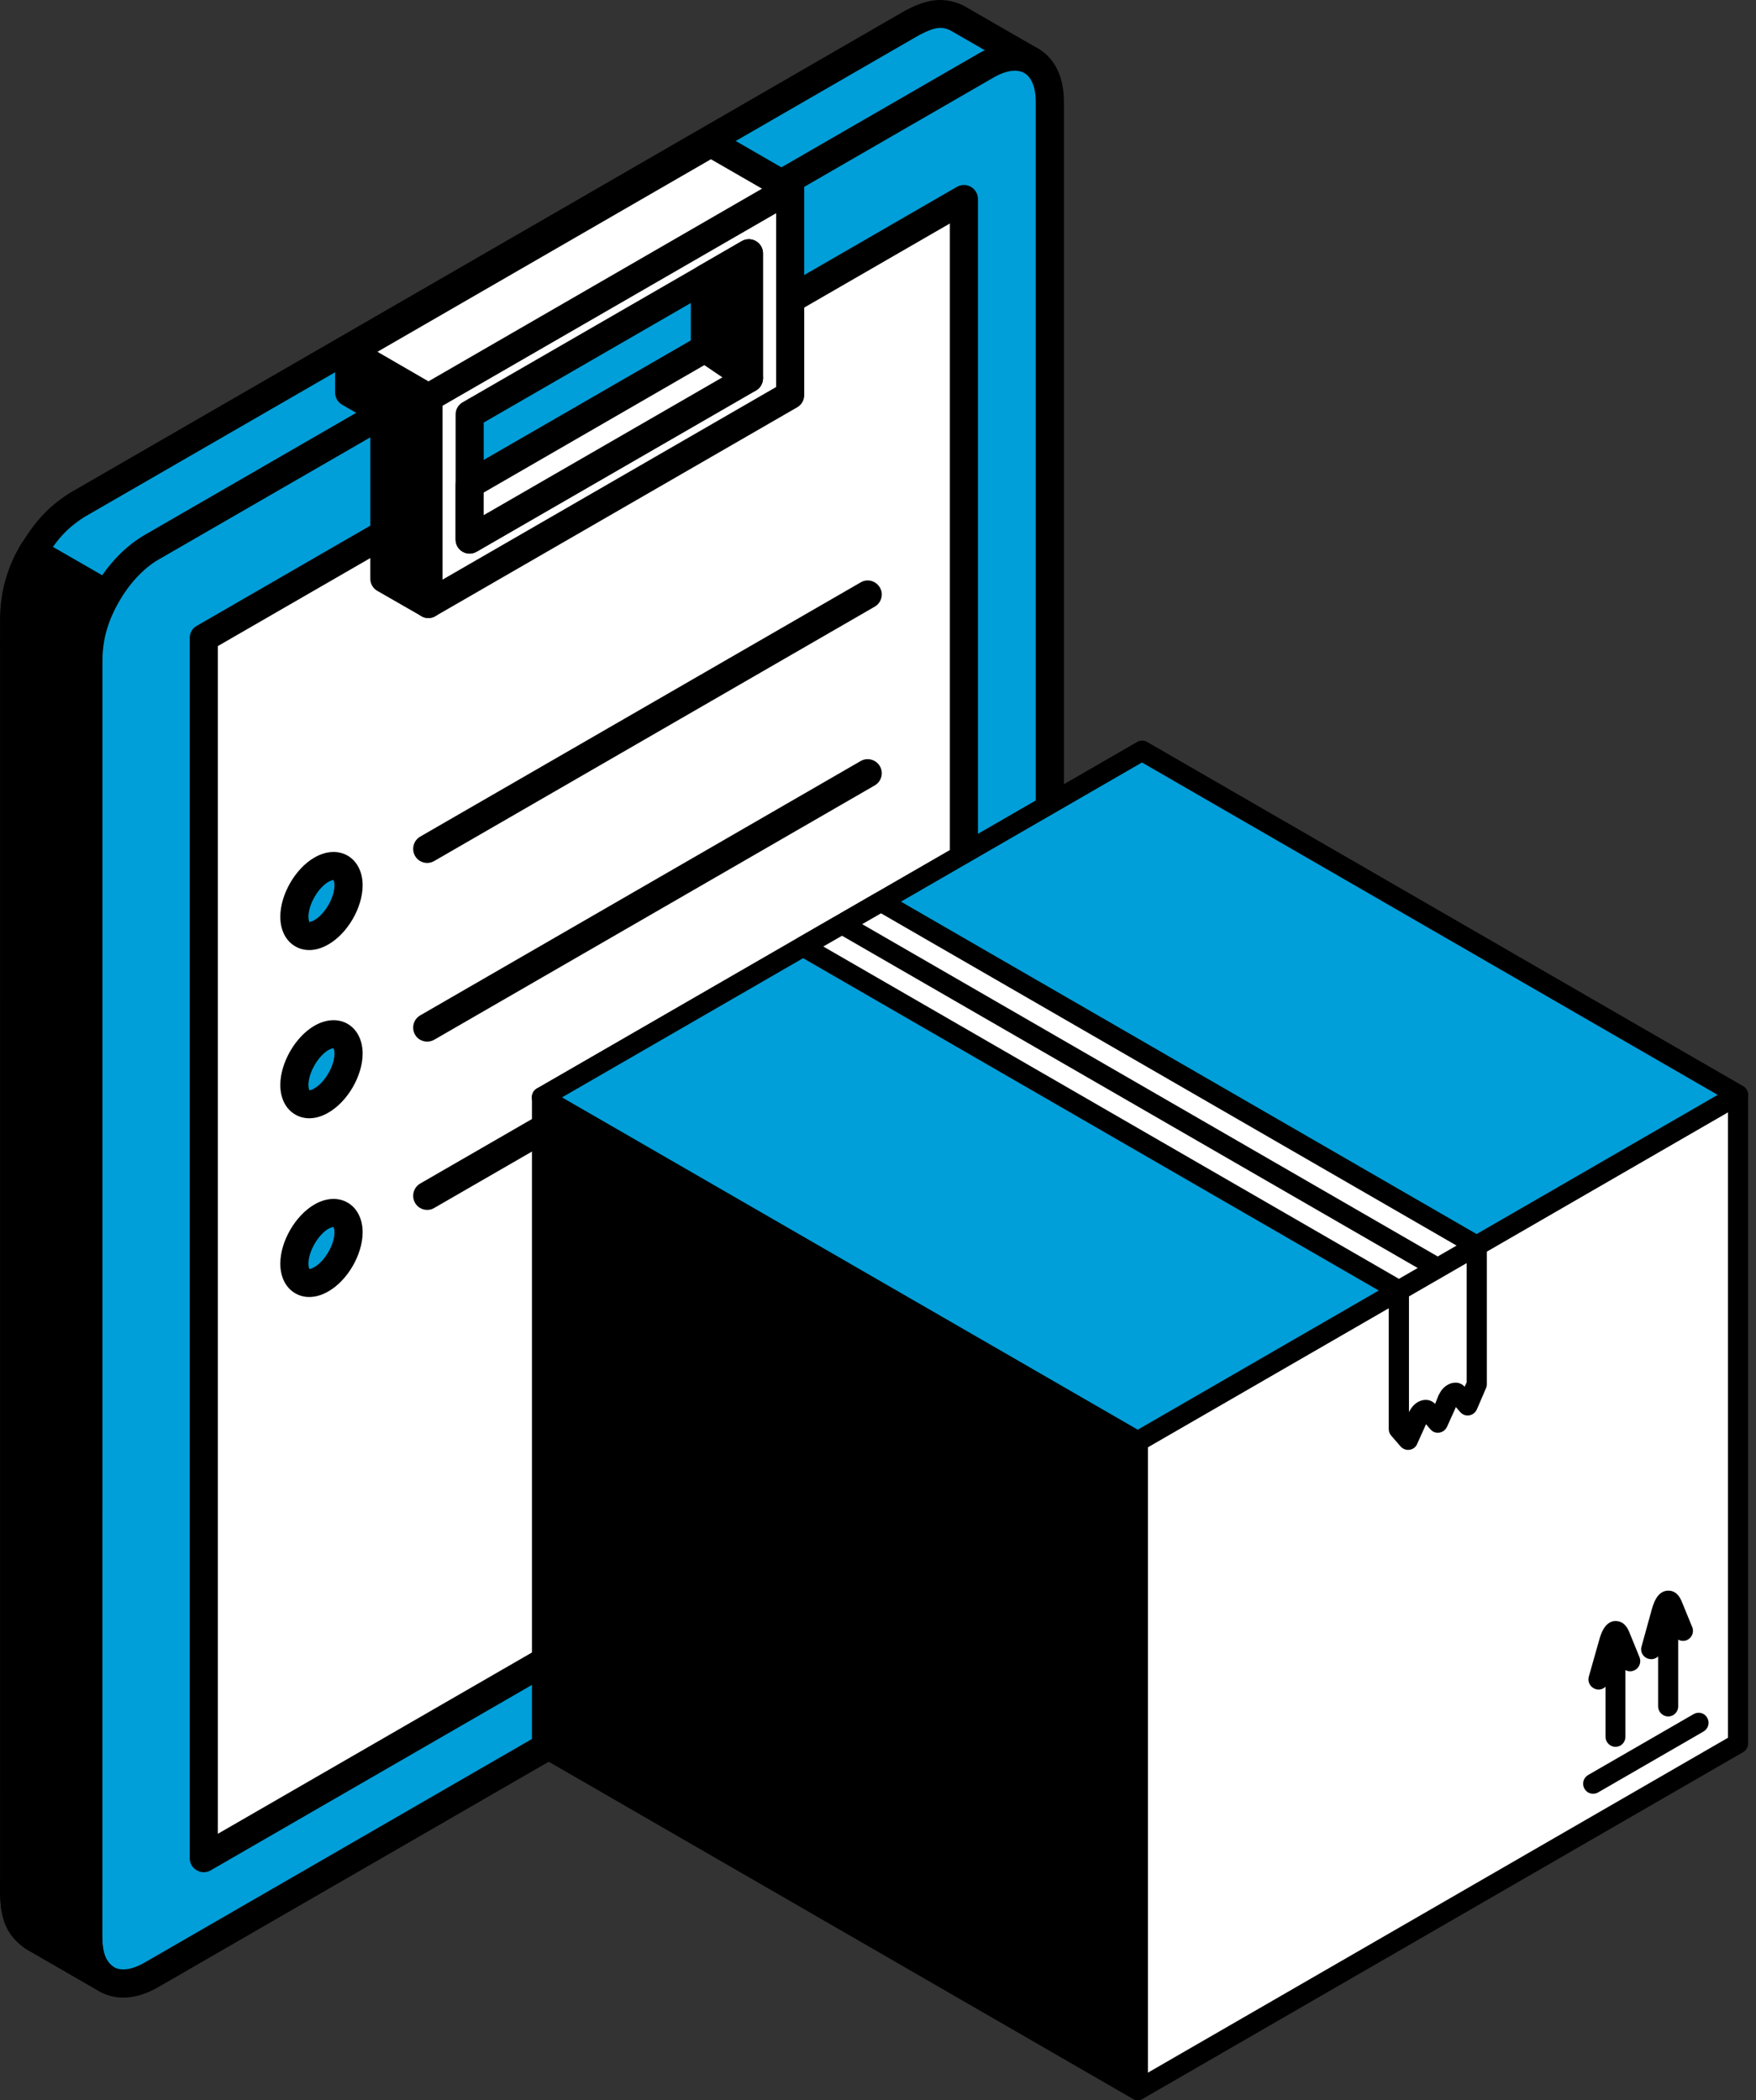 <?xml version="1.0" encoding="UTF-8"?> <svg xmlns="http://www.w3.org/2000/svg" width="102" height="122" viewBox="0 0 102 122" fill="none"><rect x="0" y="0" width="102" height="122" fill="#333333" stroke="none"/><path fill-rule="evenodd" clip-rule="evenodd" d="M6.197 114.981L1.903 112.5C1.027 111.894 0.874 111.143 0.825 110.13V35.675C0.889 34.256 1.235 33.296 1.903 32.06C2.639 30.864 3.3 30.086 4.495 29.321L12.35 24.782L17.034 22.088L40.488 8.54L44.569 6.185L53.02 1.305C53.923 0.84 54.647 0.598 55.612 1.055L59.908 3.538C58.949 3.079 58.212 3.323 57.314 3.786L48.864 8.665L44.784 11.021L21.321 24.569L16.644 27.265L8.789 31.802C7.594 32.56 6.933 33.346 6.197 34.541C5.524 35.779 5.182 36.737 5.12 38.154V112.609C5.168 113.625 5.33 114.369 6.197 114.981Z" fill="#009FD9"></path><path fill-rule="evenodd" clip-rule="evenodd" d="M54.626 1.621C54.305 1.621 53.945 1.752 53.395 2.037L4.905 30.031C3.815 30.725 3.25 31.435 2.597 32.493C2.034 33.549 1.7 34.389 1.646 35.708V110.131C1.687 111.091 1.849 111.464 2.368 111.828L4.322 112.952C4.315 112.854 4.309 112.75 4.309 112.646L4.301 38.154C4.378 36.49 4.809 35.397 5.481 34.153C6.245 32.908 6.977 31.983 8.353 31.116L56.905 3.079C57.008 3.031 57.114 2.975 57.218 2.926L55.202 1.766C55.001 1.667 54.82 1.621 54.626 1.621ZM6.197 115.793C6.059 115.793 5.919 115.76 5.789 115.683L1.493 113.208C0.214 112.319 0.055 111.173 0.012 110.164V35.675C0.081 34.022 0.512 32.922 1.187 31.68C1.953 30.435 2.681 29.509 4.056 28.635L52.61 0.598C53.543 0.119 54.611 -0.319 55.96 0.319L60.311 2.829C60.691 3.046 60.832 3.531 60.63 3.913C60.43 4.303 59.957 4.456 59.561 4.273C58.976 3.997 58.58 4.053 57.691 4.51L9.2 32.512C8.109 33.2 7.547 33.908 6.893 34.972C6.33 36.022 5.997 36.862 5.934 38.191L5.942 112.61C5.989 113.57 6.136 113.945 6.663 114.306C7.025 114.556 7.122 115.043 6.887 115.411C6.734 115.655 6.469 115.793 6.197 115.793Z" fill="black"></path><path fill-rule="evenodd" clip-rule="evenodd" d="M57.313 86.71L8.789 114.724C6.768 115.89 5.12 114.939 5.12 112.61V38.154C5.12 35.82 6.768 32.971 8.789 31.802L16.644 27.265L21.321 24.569L44.784 11.022L48.864 8.666L57.313 3.786C59.331 2.621 60.977 3.573 60.977 5.908V80.363C60.977 82.69 59.331 85.54 57.313 86.71Z" fill="#009FD9"></path><path fill-rule="evenodd" clip-rule="evenodd" d="M57.313 86.71H57.335H57.313ZM58.949 4.108C58.587 4.108 58.169 4.241 57.725 4.497L9.199 32.512C7.435 33.535 5.941 36.12 5.941 38.154V112.609C5.941 113.423 6.183 114.021 6.607 114.271C7.038 114.515 7.677 114.424 8.379 114.021L56.904 86.006C58.669 84.983 60.164 82.397 60.164 80.363V5.908C60.164 5.095 59.921 4.488 59.497 4.241C59.337 4.15 59.156 4.108 58.949 4.108ZM7.157 116.045C6.67 116.045 6.204 115.925 5.789 115.691C4.827 115.133 4.3 114.042 4.3 112.609V38.154C4.3 35.514 6.093 32.416 8.379 31.094L56.904 3.079C58.151 2.363 59.358 2.273 60.31 2.829C61.268 3.379 61.799 4.469 61.799 5.908V80.363C61.799 82.996 60.012 86.096 57.725 87.416L9.199 115.433C8.491 115.842 7.802 116.045 7.157 116.045Z" fill="black"></path><path fill-rule="evenodd" clip-rule="evenodd" d="M11.834 37.059V107.947L55.995 82.454V11.565C41.275 20.058 26.554 28.558 11.834 37.059Z" fill="white"></path><path fill-rule="evenodd" clip-rule="evenodd" d="M12.655 37.531V106.528L55.174 81.983V12.983L12.655 37.531ZM11.833 108.761C11.695 108.761 11.557 108.724 11.43 108.649C11.174 108.511 11.02 108.24 11.02 107.946V37.058C11.02 36.766 11.174 36.495 11.43 36.356L55.584 10.854C55.84 10.71 56.146 10.71 56.398 10.854C56.654 11.002 56.806 11.274 56.806 11.564V82.453C56.806 82.746 56.654 83.009 56.398 83.158L12.243 108.649C12.118 108.724 11.98 108.761 11.833 108.761Z" fill="black"></path><path fill-rule="evenodd" clip-rule="evenodd" d="M27.275 31.344V24.075C32.684 20.955 38.091 17.834 43.498 14.707V21.977C38.091 25.096 32.684 28.218 27.275 31.344ZM45.895 22.95V10.96L24.879 23.096V35.091L45.895 22.95Z" fill="white"></path><path fill-rule="evenodd" clip-rule="evenodd" d="M28.096 24.548V29.927L42.687 21.504V16.124L28.096 24.548ZM27.276 32.159C27.137 32.159 26.999 32.124 26.866 32.049C26.616 31.9 26.464 31.635 26.464 31.344V24.075C26.464 23.783 26.616 23.519 26.866 23.373L43.094 14.005C43.346 13.859 43.657 13.859 43.907 14.005C44.159 14.151 44.319 14.42 44.319 14.707V21.977C44.319 22.269 44.159 22.54 43.907 22.684L27.687 32.049C27.557 32.124 27.416 32.159 27.276 32.159ZM45.895 22.95H45.917H45.895ZM25.701 23.567L45.082 12.379V22.483L25.701 33.674V23.567ZM24.879 35.904C24.741 35.904 24.602 35.87 24.476 35.793C24.22 35.647 24.065 35.384 24.065 35.091V23.096C24.065 22.804 24.22 22.54 24.476 22.392L45.487 10.258C45.742 10.113 46.056 10.113 46.308 10.258C46.557 10.404 46.716 10.676 46.716 10.96V22.95C46.716 23.248 46.557 23.519 46.308 23.66L25.289 35.793C25.164 35.87 25.026 35.904 24.879 35.904Z" fill="black"></path><path fill-rule="evenodd" clip-rule="evenodd" d="M24.879 23.096L45.896 10.96L43.019 9.301L41.295 8.305L20.284 20.44L24.879 23.096Z" fill="white"></path><path fill-rule="evenodd" clip-rule="evenodd" d="M21.919 20.44L24.879 22.158L44.263 10.96L41.295 9.251L21.919 20.44ZM24.879 23.915C24.741 23.915 24.602 23.881 24.475 23.804L19.874 21.15C19.617 21.002 19.465 20.733 19.465 20.44C19.465 20.148 19.617 19.879 19.874 19.73L40.886 7.597C41.142 7.45 41.453 7.457 41.706 7.597L46.307 10.251C46.557 10.404 46.716 10.676 46.716 10.96C46.716 11.253 46.557 11.525 46.307 11.67L25.289 23.804C25.164 23.881 25.025 23.915 24.879 23.915Z" fill="black"></path><path fill-rule="evenodd" clip-rule="evenodd" d="M18.675 50.52C17.805 51.022 17.095 52.251 17.095 53.252C17.095 54.252 17.805 54.662 18.675 54.161C19.542 53.656 20.244 52.431 20.244 51.429C20.244 50.437 19.542 50.02 18.675 50.52Z" fill="#009FD9"></path><path fill-rule="evenodd" clip-rule="evenodd" d="M19.359 51.117C19.359 51.117 19.257 51.132 19.074 51.228C18.471 51.582 17.916 52.547 17.916 53.252C17.916 53.451 17.965 53.549 17.977 53.571C17.977 53.557 18.088 53.549 18.261 53.451C18.875 53.097 19.43 52.138 19.43 51.428C19.43 51.228 19.38 51.132 19.359 51.117ZM17.965 55.19C17.673 55.19 17.401 55.121 17.151 54.975C16.596 54.655 16.282 54.028 16.282 53.252C16.282 51.965 17.151 50.457 18.261 49.818C18.93 49.428 19.641 49.386 20.195 49.707C20.744 50.027 21.064 50.657 21.064 51.428C21.064 52.717 20.195 54.222 19.074 54.863C18.708 55.078 18.326 55.19 17.965 55.19Z" fill="black"></path><path fill-rule="evenodd" clip-rule="evenodd" d="M18.675 60.291C17.805 60.799 17.095 62.022 17.095 63.024C17.095 64.024 17.805 64.434 18.675 63.934C19.542 63.431 20.244 62.204 20.244 61.208C20.244 60.208 19.542 59.799 18.675 60.291Z" fill="#009FD9"></path><path fill-rule="evenodd" clip-rule="evenodd" d="M19.074 61C18.471 61.355 17.916 62.322 17.916 63.024C17.916 63.231 17.965 63.322 17.977 63.343C17.977 63.343 18.088 63.328 18.261 63.224C18.875 62.877 19.43 61.91 19.43 61.208C19.43 61 19.38 60.902 19.359 60.891C19.359 60.891 19.257 60.902 19.074 61ZM17.965 64.962C17.679 64.962 17.401 64.893 17.151 64.745C16.596 64.428 16.282 63.8 16.282 63.024C16.282 61.745 17.151 60.23 18.261 59.589C18.93 59.2 19.641 59.158 20.195 59.479C20.744 59.799 21.064 60.431 21.064 61.208C21.064 62.487 20.195 63.995 19.074 64.635C18.708 64.851 18.326 64.962 17.965 64.962Z" fill="black"></path><path fill-rule="evenodd" clip-rule="evenodd" d="M18.675 70.682C17.805 71.182 17.095 72.413 17.095 73.405C17.095 74.407 17.805 74.817 18.675 74.317C19.542 73.816 20.244 72.591 20.244 71.585C20.244 70.591 19.542 70.174 18.675 70.682Z" fill="#009FD9"></path><path fill-rule="evenodd" clip-rule="evenodd" d="M19.359 71.272C19.359 71.277 19.257 71.288 19.074 71.383C18.471 71.737 17.916 72.702 17.916 73.405C17.916 73.609 17.965 73.705 17.977 73.726C17.977 73.726 18.088 73.711 18.261 73.609C18.875 73.252 19.43 72.295 19.43 71.585C19.43 71.383 19.38 71.293 19.359 71.272ZM17.965 75.345C17.673 75.345 17.401 75.274 17.151 75.13C16.596 74.809 16.282 74.184 16.282 73.405C16.282 72.12 17.151 70.618 18.261 69.972C18.93 69.583 19.641 69.541 20.195 69.863C20.744 70.18 21.064 70.814 21.064 71.585C21.064 72.87 20.195 74.38 19.074 75.018C18.708 75.233 18.326 75.345 17.965 75.345Z" fill="black"></path><path fill-rule="evenodd" clip-rule="evenodd" d="M6.197 114.981L1.903 112.5C1.549 112.25 1.312 111.986 1.15 111.679C0.741 110.902 0.825 109.705 0.825 108.838V37.662C0.825 36.279 0.75 35.104 1.15 33.756C1.333 33.158 1.588 32.581 1.916 32.038L6.212 34.522C5.801 35.201 5.503 35.947 5.322 36.723C5.085 37.745 5.128 38.614 5.128 39.651V111.173C5.128 111.923 5.065 112.813 5.232 113.542C5.35 114.105 5.62 114.577 6.197 114.981Z" fill="black"></path><path fill-rule="evenodd" clip-rule="evenodd" d="M2.243 33.172C2.125 33.437 2.019 33.708 1.937 33.993C1.625 35.028 1.631 35.974 1.639 37.065L1.645 37.662L1.639 109.233C1.631 109.935 1.618 110.812 1.875 111.297C1.978 111.5 2.139 111.666 2.368 111.828L4.322 112.953C4.287 112.506 4.293 112.048 4.3 111.631L4.309 111.174V39.26C4.3 38.365 4.3 37.516 4.522 36.535C4.66 35.94 4.856 35.375 5.12 34.834L2.243 33.172ZM6.197 115.793C6.059 115.793 5.919 115.76 5.795 115.691L1.493 113.208C0.985 112.854 0.658 112.492 0.43 112.062C-0.021 111.208 -0.009 110.103 0.004 109.212L0.012 95.401L0.004 37.078C-0.001 35.905 -0.009 34.793 0.374 33.52C0.573 32.839 0.86 32.206 1.222 31.616C1.45 31.24 1.944 31.116 2.325 31.339L6.622 33.812C6.809 33.924 6.949 34.103 7.004 34.32C7.06 34.536 7.024 34.757 6.907 34.946C6.545 35.543 6.281 36.203 6.115 36.905C5.934 37.699 5.934 38.42 5.941 39.253V52.947L5.934 111.653C5.926 112.257 5.919 112.875 6.024 113.362C6.122 113.793 6.295 114.05 6.663 114.307C7.024 114.557 7.128 115.043 6.893 115.411C6.734 115.655 6.469 115.793 6.197 115.793Z" fill="black"></path><path fill-rule="evenodd" clip-rule="evenodd" d="M20.284 22.804L22.329 23.985V33.618L24.879 35.091V23.096L20.284 20.44V22.804Z" fill="black"></path><path fill-rule="evenodd" clip-rule="evenodd" d="M23.15 33.144L24.065 33.673V23.566L21.098 21.859V22.329L22.739 23.282C22.989 23.428 23.15 23.694 23.15 23.984V33.144ZM24.879 35.904C24.741 35.904 24.602 35.869 24.475 35.792L21.919 34.325C21.659 34.178 21.51 33.908 21.51 33.617V24.455L19.874 23.511C19.617 23.366 19.465 23.096 19.465 22.803V20.439C19.465 20.147 19.617 19.878 19.874 19.729C20.125 19.585 20.439 19.585 20.689 19.729L25.289 22.391C25.546 22.54 25.7 22.803 25.7 23.096V35.09C25.7 35.383 25.546 35.646 25.289 35.792C25.164 35.869 25.025 35.904 24.879 35.904Z" fill="black"></path><path fill-rule="evenodd" clip-rule="evenodd" d="M24.817 50.13C24.531 50.13 24.254 49.984 24.108 49.721C23.886 49.324 24.017 48.831 24.408 48.6L49.996 33.83C50.379 33.602 50.879 33.734 51.11 34.133C51.338 34.514 51.198 35.021 50.81 35.242L25.22 50.019C25.095 50.09 24.956 50.13 24.817 50.13Z" fill="black"></path><path fill-rule="evenodd" clip-rule="evenodd" d="M24.817 60.508C24.531 60.508 24.254 60.368 24.108 60.104C23.886 59.706 24.017 59.214 24.408 58.985L49.996 44.208C50.379 43.986 50.879 44.118 51.11 44.509C51.338 44.903 51.198 45.405 50.81 45.626L25.22 60.402C25.095 60.472 24.956 60.508 24.817 60.508Z" fill="black"></path><path fill-rule="evenodd" clip-rule="evenodd" d="M24.817 70.285C24.531 70.285 24.254 70.139 24.108 69.874C23.886 69.484 24.017 68.984 24.408 68.754L42.644 58.226C43.032 58.004 43.532 58.136 43.755 58.524C43.984 58.914 43.853 59.414 43.463 59.644L25.22 70.174C25.095 70.251 24.956 70.285 24.817 70.285Z" fill="black"></path><path fill-rule="evenodd" clip-rule="evenodd" d="M40.948 16.188V20.252L43.498 21.976V14.707L40.948 16.188Z" fill="black"></path><path fill-rule="evenodd" clip-rule="evenodd" d="M41.769 19.816L42.687 20.44V16.125L41.769 16.66V19.816ZM43.498 22.796C43.346 22.796 43.181 22.748 43.045 22.651L40.496 20.927C40.267 20.773 40.128 20.517 40.128 20.252V16.188C40.128 15.893 40.288 15.625 40.538 15.479L43.088 14.005C43.346 13.859 43.657 13.859 43.907 14.005C44.159 14.151 44.319 14.42 44.319 14.707V21.977C44.319 22.283 44.151 22.552 43.88 22.698C43.763 22.761 43.631 22.796 43.498 22.796Z" fill="black"></path><path fill-rule="evenodd" clip-rule="evenodd" d="M27.275 28.14L40.947 20.251L43.497 21.976L27.275 31.344V28.14Z" fill="white"></path><path fill-rule="evenodd" clip-rule="evenodd" d="M28.096 28.613V29.926L41.963 21.921L40.913 21.21L28.096 28.613ZM27.275 32.158C27.137 32.158 26.999 32.123 26.866 32.048C26.616 31.9 26.464 31.635 26.464 31.344V28.141C26.464 27.848 26.616 27.576 26.866 27.432L40.544 19.543C40.809 19.392 41.148 19.397 41.407 19.57L43.957 21.303C44.192 21.455 44.325 21.727 44.319 22.003C44.304 22.29 44.151 22.54 43.907 22.684L27.687 32.048C27.556 32.123 27.416 32.158 27.275 32.158Z" fill="black"></path><path fill-rule="evenodd" clip-rule="evenodd" d="M100.948 63.602L66.333 43.615L31.476 63.747L66.088 83.734L100.948 63.602Z" fill="#009FD9"></path><path fill-rule="evenodd" clip-rule="evenodd" d="M32.645 63.748L66.088 83.053L99.774 63.603L66.333 44.294L32.645 63.748ZM66.088 84.315C65.989 84.315 65.889 84.29 65.791 84.235L31.178 64.254C30.998 64.149 30.899 63.956 30.899 63.748C30.899 63.538 30.998 63.344 31.178 63.24L66.054 43.108C66.238 43.005 66.451 43.005 66.632 43.108L101.243 63.097C101.425 63.2 101.539 63.395 101.539 63.603C101.539 63.812 101.425 64.007 101.243 64.106L66.387 84.235C66.287 84.29 66.187 84.315 66.088 84.315Z" fill="black"></path><path fill-rule="evenodd" clip-rule="evenodd" d="M66.088 83.735L31.476 63.748V101.433L66.088 121.418V83.735Z" fill="black"></path><path fill-rule="evenodd" clip-rule="evenodd" d="M32.053 101.094L65.512 120.404V84.066L32.053 64.761V101.094ZM66.088 122C65.989 122 65.889 121.975 65.791 121.92L31.178 101.94C30.998 101.834 30.899 101.641 30.899 101.433V63.748C30.899 63.538 30.998 63.344 31.178 63.239C31.362 63.136 31.591 63.136 31.77 63.239L66.387 83.226C66.565 83.331 66.68 83.525 66.68 83.734V121.418C66.68 121.629 66.565 121.816 66.387 121.92C66.287 121.975 66.187 122 66.088 122Z" fill="black"></path><path fill-rule="evenodd" clip-rule="evenodd" d="M100.948 101.288V63.603L66.088 83.734V121.418L100.948 101.288Z" fill="white"></path><path fill-rule="evenodd" clip-rule="evenodd" d="M66.68 84.07V120.403L100.373 100.949V64.612L66.68 84.07ZM66.088 121.999C65.99 121.999 65.89 121.974 65.791 121.919C65.612 121.82 65.512 121.628 65.512 121.417V83.734C65.512 83.524 65.612 83.331 65.791 83.225L100.666 63.096C100.849 62.99 101.063 62.99 101.243 63.096C101.426 63.199 101.54 63.395 101.54 63.603V101.287C101.54 101.496 101.426 101.691 101.243 101.79L66.387 121.919C66.288 121.974 66.187 121.999 66.088 121.999Z" fill="black"></path><path fill-rule="evenodd" clip-rule="evenodd" d="M49.126 53.553L66.333 43.615L100.948 63.602L83.738 73.538L49.126 53.553Z" fill="#009FD9"></path><path fill-rule="evenodd" clip-rule="evenodd" d="M50.3 53.553L83.738 72.863L99.774 63.603L66.333 44.294L50.3 53.553ZM83.738 74.122C83.643 74.122 83.544 74.096 83.444 74.047L48.831 54.06C48.648 53.956 48.549 53.763 48.549 53.553C48.549 53.343 48.648 53.15 48.831 53.046L66.053 43.108C66.238 43.005 66.451 43.005 66.632 43.108L101.243 63.097C101.425 63.2 101.539 63.395 101.539 63.603C101.539 63.812 101.425 64.007 101.243 64.106L84.036 74.047C83.936 74.096 83.837 74.122 83.738 74.122Z" fill="black"></path><path fill-rule="evenodd" clip-rule="evenodd" d="M31.476 63.747L48.683 53.81L83.295 73.793L66.088 83.734L31.476 63.747Z" fill="#009FD9"></path><path fill-rule="evenodd" clip-rule="evenodd" d="M32.645 63.748L66.088 83.053L82.121 73.793L48.683 54.488L32.645 63.748ZM66.088 84.315C65.989 84.315 65.889 84.29 65.791 84.235L31.178 64.253C30.998 64.149 30.899 63.955 30.899 63.748C30.899 63.538 30.998 63.343 31.178 63.239L48.384 53.304C48.569 53.199 48.798 53.203 48.981 53.304L83.594 73.289C83.771 73.39 83.892 73.584 83.892 73.793C83.892 74.002 83.771 74.195 83.594 74.3L66.387 84.235C66.287 84.29 66.187 84.315 66.088 84.315Z" fill="black"></path><path fill-rule="evenodd" clip-rule="evenodd" d="M46.653 54.985L51.175 52.38L85.786 72.361L81.266 74.972L46.653 54.985Z" fill="white"></path><path fill-rule="evenodd" clip-rule="evenodd" d="M47.823 54.984L81.267 74.294L84.614 72.361L51.175 53.056L47.823 54.984ZM81.267 75.552C81.166 75.552 81.067 75.528 80.968 75.479L46.356 55.492C46.176 55.387 46.063 55.194 46.063 54.984C46.063 54.775 46.176 54.583 46.356 54.477L50.877 51.871C51.061 51.767 51.274 51.767 51.453 51.871L86.065 71.858C86.248 71.962 86.364 72.157 86.364 72.361C86.364 72.568 86.248 72.762 86.065 72.868L81.564 75.479C81.465 75.528 81.366 75.552 81.267 75.552Z" fill="black"></path><path fill-rule="evenodd" clip-rule="evenodd" d="M83.529 74.249C83.429 74.249 83.33 74.225 83.23 74.169L48.618 54.19C48.334 54.025 48.236 53.667 48.405 53.388C48.569 53.109 48.911 53.011 49.196 53.174L83.807 73.161C84.085 73.32 84.186 73.677 84.02 73.957C83.921 74.145 83.722 74.249 83.529 74.249Z" fill="black"></path><path fill-rule="evenodd" clip-rule="evenodd" d="M81.267 74.971V83.02L81.794 83.643L82.371 82.286C82.405 82.231 82.434 82.171 82.469 82.122C82.62 81.913 82.833 81.843 82.931 81.962L83.529 82.644L84.106 81.291C84.119 81.232 84.17 81.173 84.199 81.122C84.353 80.914 84.568 80.844 84.662 80.962L85.259 81.644L85.786 80.416V72.36L81.267 74.971Z" fill="white"></path><path fill-rule="evenodd" clip-rule="evenodd" d="M84.22 81.347H84.235H84.22ZM81.842 75.31V82.033C81.893 81.933 81.942 81.844 82.006 81.764C82.207 81.491 82.504 81.332 82.782 81.322C83.016 81.313 83.21 81.397 83.36 81.555L83.559 81.058C83.608 80.968 83.658 80.87 83.722 80.776C83.936 80.491 84.235 80.328 84.513 80.323C84.711 80.302 84.945 80.403 85.076 80.557L85.194 80.297V73.375L81.842 75.31ZM82.489 82.342L82.504 82.347L82.489 82.342ZM81.794 84.227C81.629 84.227 81.465 84.151 81.351 84.022L80.818 83.406C80.719 83.296 80.668 83.161 80.668 83.021V74.972C80.668 74.762 80.788 74.569 80.968 74.464L85.488 71.858C85.673 71.754 85.885 71.754 86.066 71.858C86.249 71.963 86.364 72.157 86.364 72.361V80.417C86.364 80.495 86.349 80.576 86.313 80.649L85.786 81.874C85.702 82.057 85.537 82.192 85.339 82.221C85.145 82.256 84.945 82.177 84.811 82.022L84.568 81.739L84.056 82.878C83.971 83.062 83.807 83.192 83.608 83.222C83.394 83.256 83.21 83.177 83.08 83.021L82.833 82.735L82.32 83.874C82.255 84.057 82.072 84.192 81.878 84.22C81.842 84.227 81.829 84.227 81.794 84.227Z" fill="black"></path><path fill-rule="evenodd" clip-rule="evenodd" d="M92.535 104.2C92.335 104.2 92.137 104.097 92.038 103.908C91.874 103.629 91.973 103.272 92.251 103.112L98.374 99.577C98.656 99.413 99.02 99.507 99.164 99.79C99.332 100.068 99.233 100.422 98.95 100.587L92.833 104.122C92.748 104.177 92.634 104.2 92.535 104.2Z" fill="black"></path><path fill-rule="evenodd" clip-rule="evenodd" d="M92.848 98.149C92.799 98.149 92.748 98.141 92.699 98.124C92.385 98.04 92.201 97.717 92.287 97.403L92.879 95.316C92.978 94.954 93.197 94.206 93.803 94.168C94.085 94.161 94.414 94.256 94.644 94.823L95.24 96.285C95.354 96.584 95.205 96.922 94.911 97.045C94.612 97.171 94.279 97.026 94.151 96.724L93.887 96.061L93.425 97.723C93.339 97.981 93.111 98.149 92.848 98.149Z" fill="black"></path><path fill-rule="evenodd" clip-rule="evenodd" d="M93.837 101.477C93.524 101.477 93.259 101.214 93.259 100.895V94.783C93.259 94.46 93.524 94.197 93.837 94.197C94.165 94.197 94.414 94.46 94.414 94.783V100.895C94.414 101.214 94.165 101.477 93.837 101.477Z" fill="black"></path><path fill-rule="evenodd" clip-rule="evenodd" d="M95.917 96.384C95.866 96.384 95.818 96.374 95.751 96.36C95.438 96.276 95.255 95.948 95.354 95.638L95.931 93.55C96.031 93.188 96.245 92.435 96.871 92.403C97.139 92.392 97.468 92.491 97.696 93.058L98.293 94.515C98.423 94.812 98.273 95.156 97.98 95.28C97.682 95.4 97.333 95.257 97.219 94.958L96.936 94.296L96.477 95.957C96.414 96.216 96.165 96.384 95.917 96.384Z" fill="black"></path><path fill-rule="evenodd" clip-rule="evenodd" d="M96.906 99.711C96.579 99.711 96.314 99.448 96.314 99.124V93.013C96.314 92.689 96.579 92.431 96.906 92.431C97.219 92.431 97.483 92.689 97.483 93.013V99.124C97.483 99.448 97.219 99.711 96.906 99.711Z" fill="black"></path></svg> 